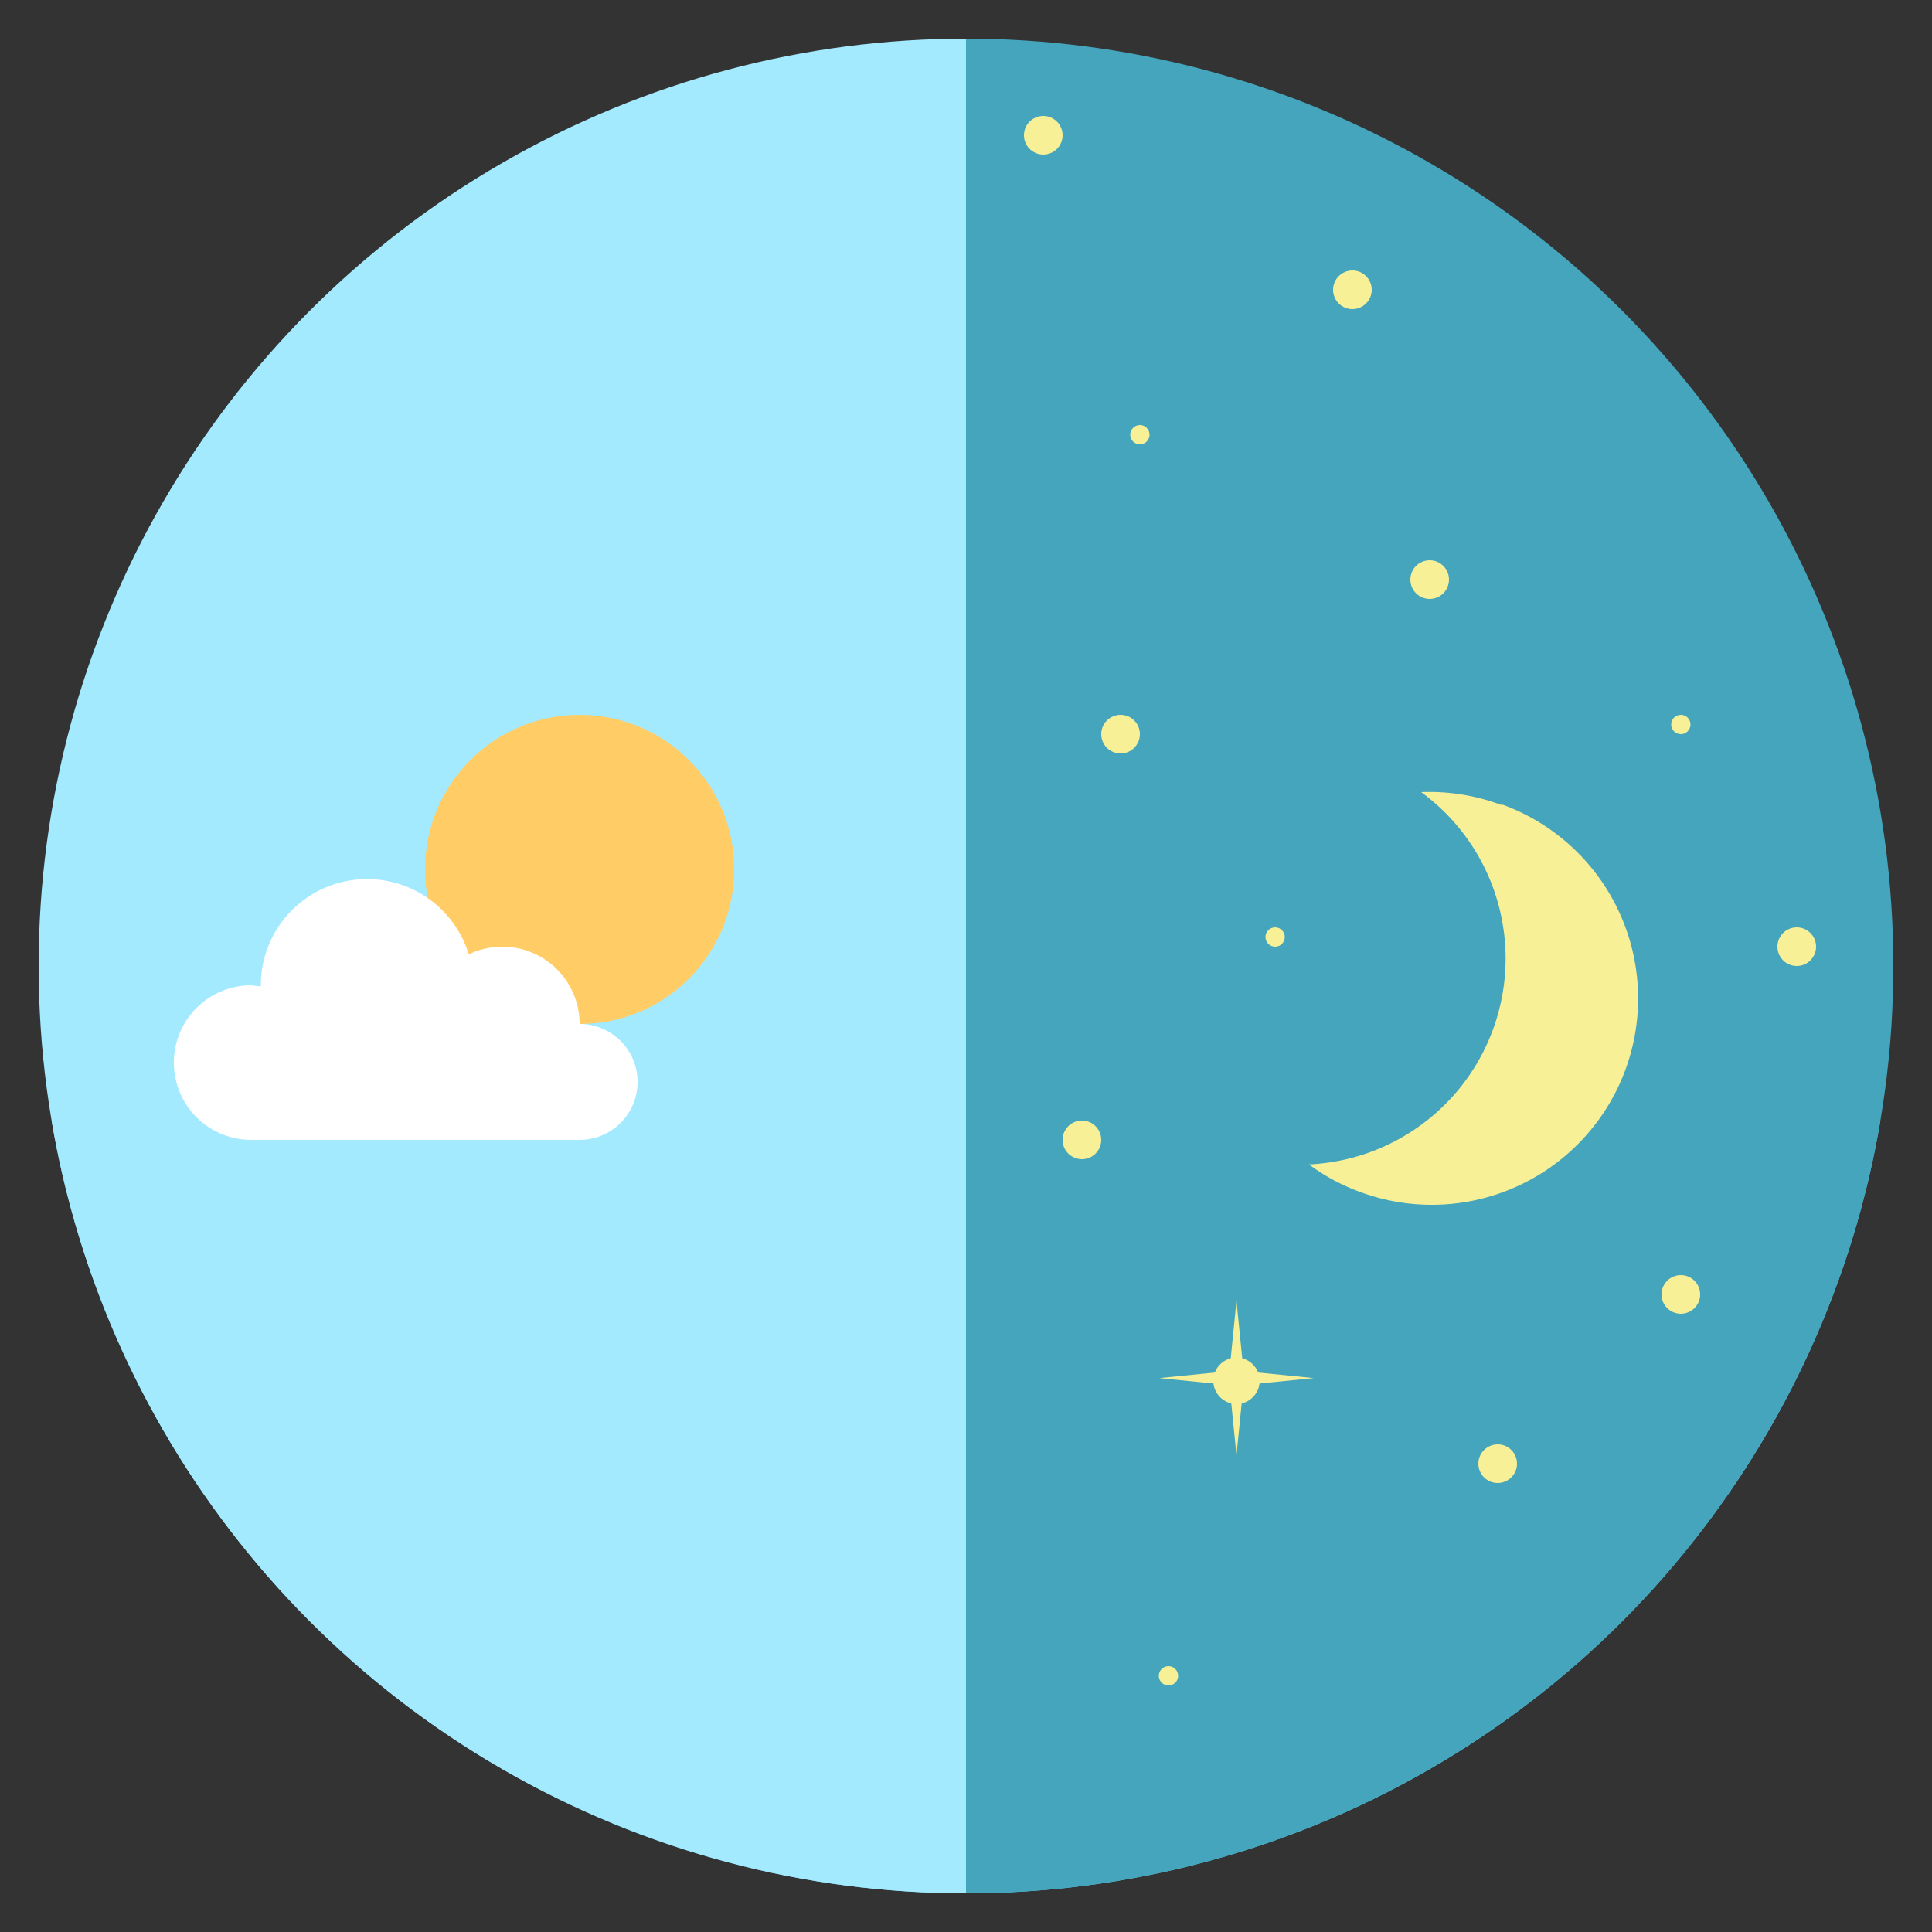 <svg id="Layer_1" data-name="Layer 1" xmlns="http://www.w3.org/2000/svg" xmlns:xlink="http://www.w3.org/1999/xlink" viewBox="0 0 100 100"><rect x="0" y="0" width="100" height="100" fill="#333333" stroke="none"/><defs><style>.cls-1{fill:none;}.cls-2{clip-path:url(#clip-path);}.cls-3{fill:#65ceef;}.cls-4{fill:#a4eaff;}.cls-5{fill:#44a5bc;}.cls-6{fill:#fc6;}.cls-7{fill:#f7f097;}.cls-8{fill:#fff;}</style><clipPath id="clip-path"><circle class="cls-1" cx="50" cy="50" r="48"/></clipPath></defs><title>lezersreizen_icons</title><g class="cls-2"><rect class="cls-3" y="58" width="100" height="42"/><rect class="cls-4" x="2" y="2" width="48" height="98"/><rect class="cls-5" x="50" width="50" height="100"/><circle class="cls-6" cx="30" cy="45" r="8"/><path class="cls-7" d="M77.72,41.67A10.6,10.6,0,0,0,73.56,41a10.67,10.67,0,0,1-5.81,19.27,10.47,10.47,0,0,0,2.66,1.43,10.68,10.68,0,1,0,7.31-20.07Z"/><circle class="cls-7" cx="59" cy="22.5" r="0.5"/><circle class="cls-7" cx="70" cy="15" r="1"/><circle class="cls-7" cx="54" cy="7" r="1"/><circle class="cls-7" cx="58" cy="38" r="1"/><circle class="cls-7" cx="66" cy="48.5" r="0.5"/><circle class="cls-7" cx="56" cy="59" r="1"/><circle class="cls-7" cx="87" cy="67" r="1"/><circle class="cls-7" cx="77.52" cy="75.76" r="1"/><circle class="cls-7" cx="60.48" cy="86.74" r="0.5"/><circle class="cls-7" cx="87" cy="37.5" r="0.5"/><circle class="cls-7" cx="74" cy="30" r="1"/><circle class="cls-7" cx="64" cy="71.47" r="1.2"/><polygon class="cls-7" points="64 71.73 60 71.33 64 70.93 68 71.33 64 71.73"/><polygon class="cls-7" points="64.4 71.33 64 75.33 63.6 71.33 64 67.33 64.4 71.33"/><circle class="cls-8" cx="19" cy="51" r="5.5"/><circle class="cls-8" cx="26" cy="53" r="4"/><path class="cls-8" d="M30,53a3,3,0,0,1,0,6H13a4,4,0,0,1,0-8"/></g><circle class="cls-7" cx="93" cy="49" r="1"/></svg>
